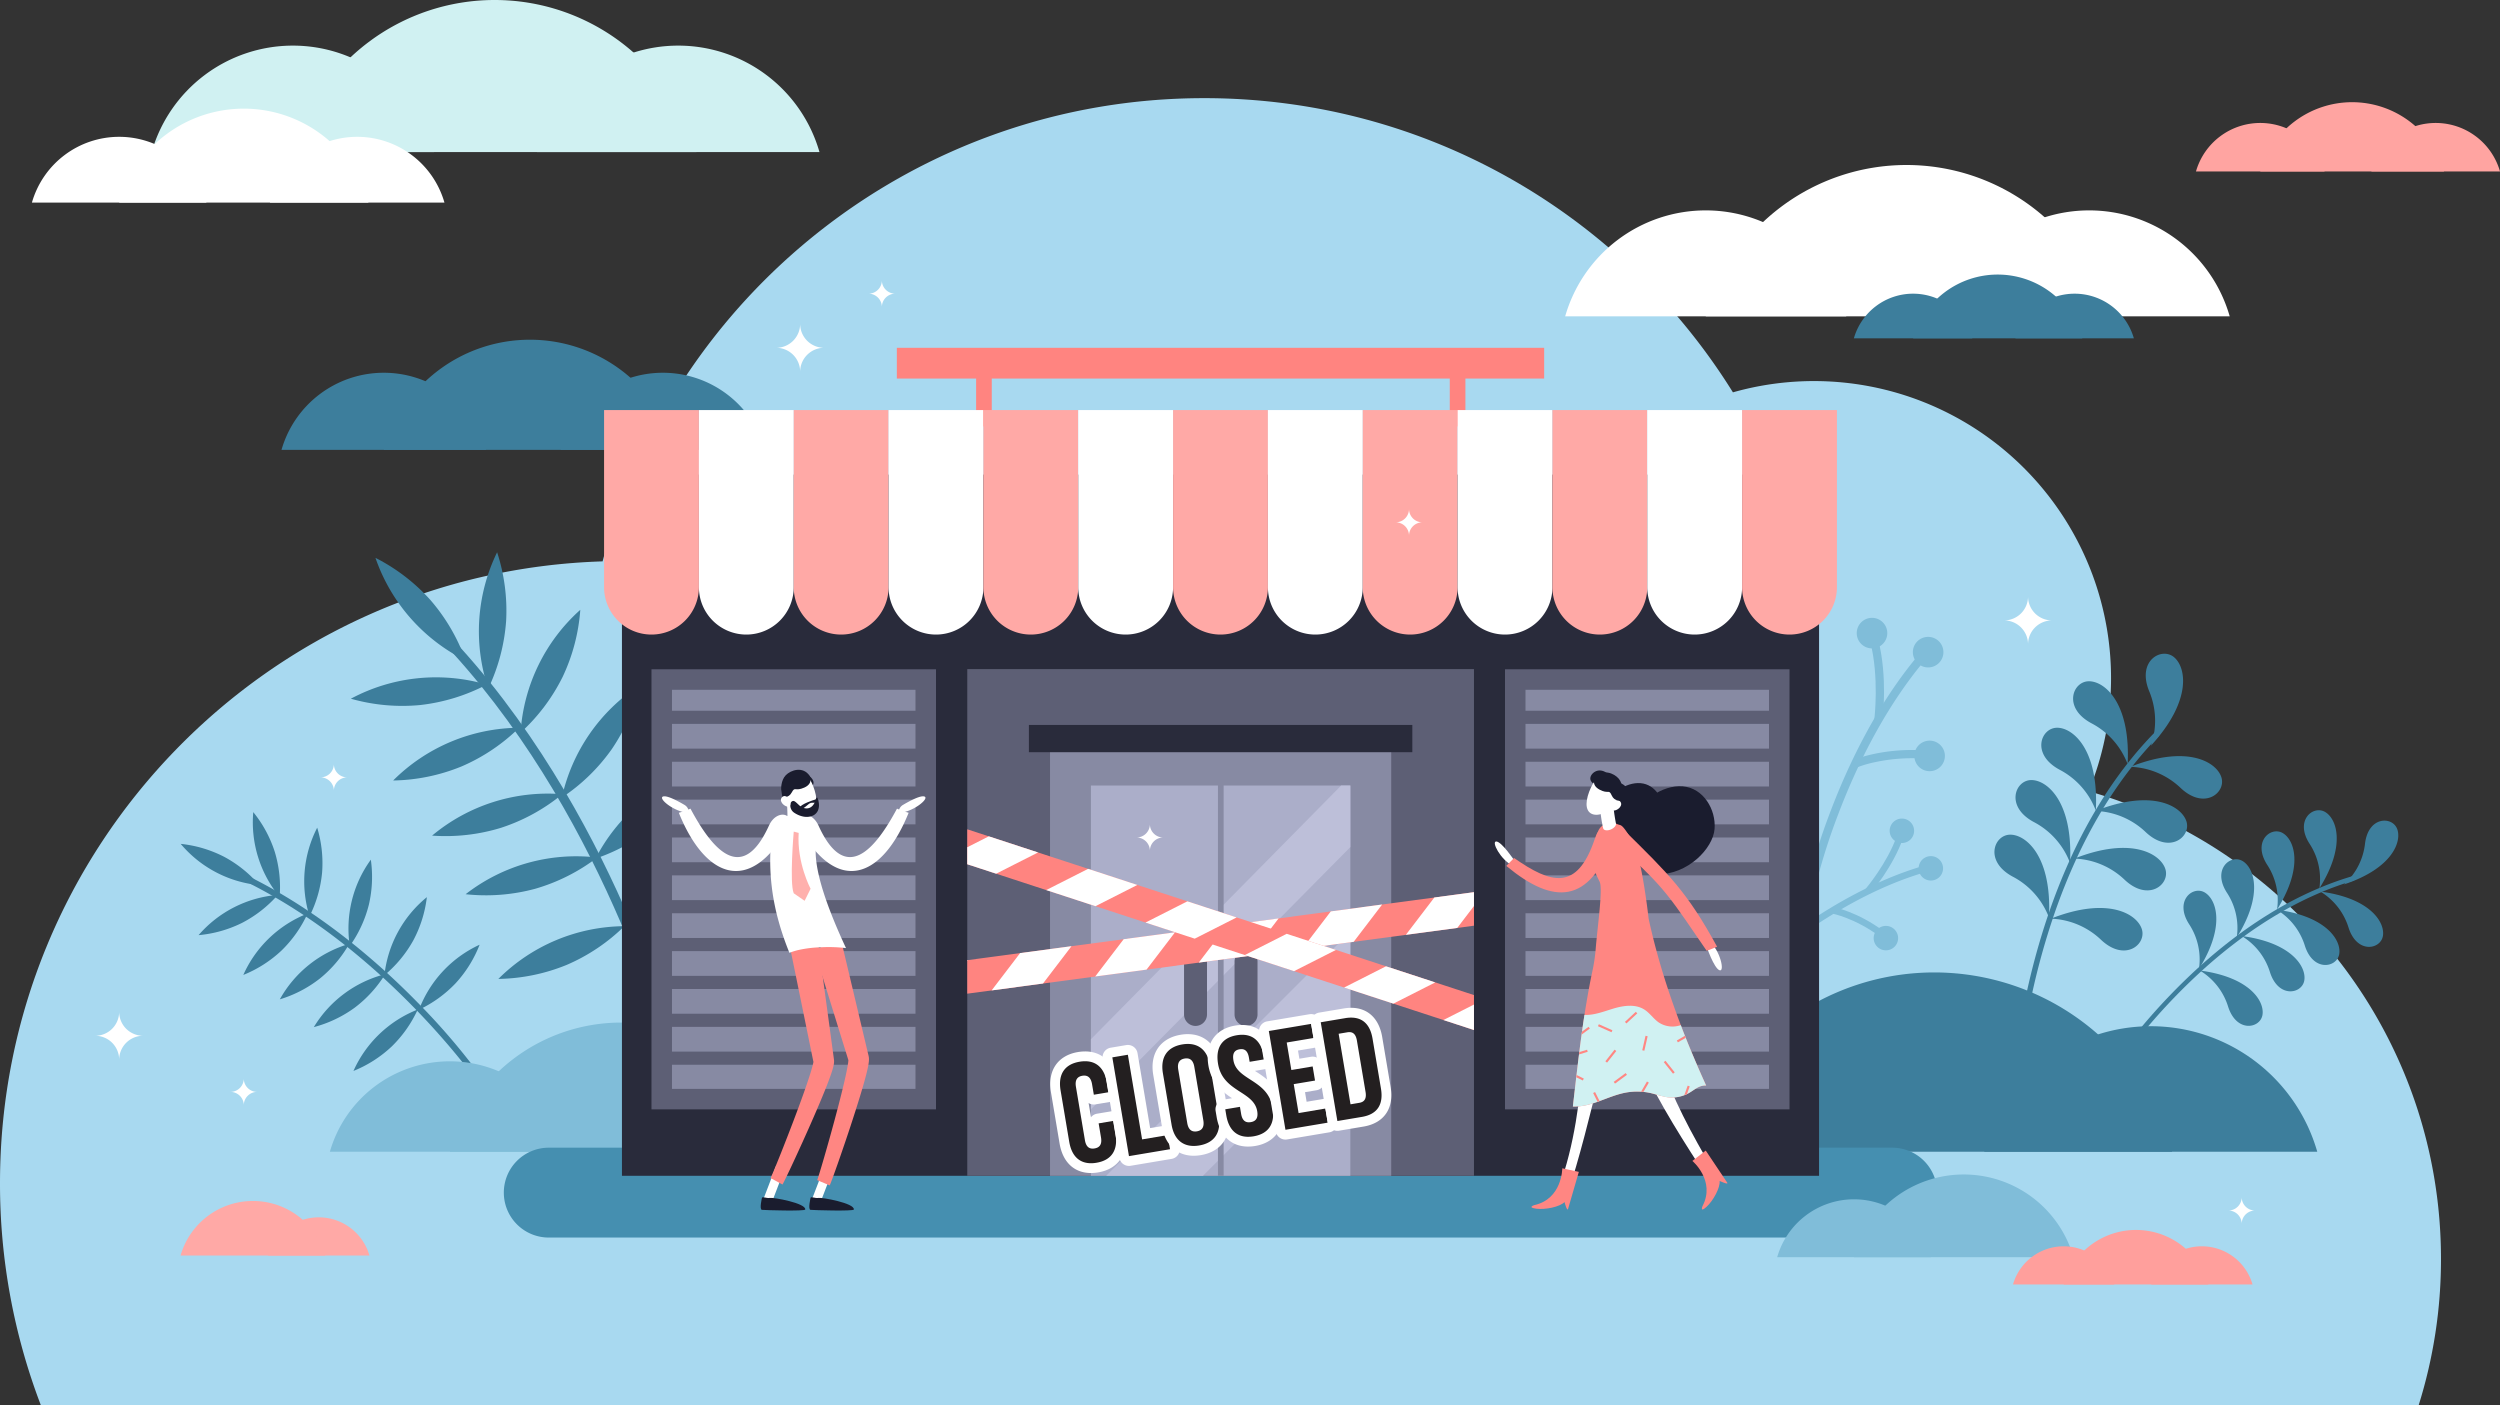 <svg xmlns="http://www.w3.org/2000/svg" xmlns:xlink="http://www.w3.org/1999/xlink" width="1106.019" height="621.677" viewBox="0 0 1106.019 621.677">
  <rect x="0" y="0" width="1106.019" height="621.677" fill="#333333" stroke="none"/>
  <defs>
    <clipPath id="clip-path">
      <rect id="Rectangle_109" data-name="Rectangle 109" width="224.167" height="224.163" fill="none"/>
    </clipPath>
    <clipPath id="clip-path-2">
      <path id="Path_111" data-name="Path 111" d="M340.085,363.859v14.822L564.248,348.6V333.778Z" transform="translate(-340.085 -333.778)" fill="none"/>
    </clipPath>
    <clipPath id="clip-path-4">
      <path id="Path_112" data-name="Path 112" d="M340.085,342.824l224.163,73.341V400.706L340.085,327.361Z" transform="translate(-340.085 -327.361)" fill="none"/>
    </clipPath>
  </defs>
  <g id="Group_161" data-name="Group 161" transform="translate(-1171.369 -1210.922)">
    <path id="Path_11" data-name="Path 11" d="M1311.406,831a215.361,215.361,0,0,0,9.88-64.649c0-98.294-65.863-181.194-155.859-207A131.425,131.425,0,0,0,1008.032,382.9c-48.562-78.131-135.155-130.156-233.908-130.156-127.707,0-235.087,86.988-266.157,204.937-148.009,4.565-266.595,125.965-266.595,275.083A274.493,274.493,0,0,0,259.445,831Z" transform="translate(929.997 1001.6)" fill="#a8d9f0"/>
    <path id="Path_12" data-name="Path 12" d="M429.174,416.226l-3.563-.754a277.772,277.772,0,0,1,11.245-36.48c7.266-19.148,20-46.763,39.389-69.574l2.779,2.358c-19.053,22.417-31.594,49.628-38.76,68.507a273.632,273.632,0,0,0-11.089,35.942" transform="translate(1544.446 1190.606)" fill="#80bdd9"/>
    <path id="Path_13" data-name="Path 13" d="M449.964,315.842a6.758,6.758,0,1,0-7.981,5.259,6.756,6.756,0,0,0,7.981-5.259" transform="translate(1581.048 1184.959)" fill="#80bdd9"/>
    <path id="Path_14" data-name="Path 14" d="M444.236,313.9a6.758,6.758,0,1,0-7.981,5.259,6.756,6.756,0,0,0,7.981-5.259" transform="translate(1561.945 1178.479)" fill="#80bdd9"/>
    <path id="Path_15" data-name="Path 15" d="M450.115,326.431a6.758,6.758,0,1,0-7.977,5.258,6.753,6.753,0,0,0,7.977-5.258" transform="translate(1581.552 1220.274)" fill="#80bdd9"/>
    <path id="Path_16" data-name="Path 16" d="M437.66,343.373l-3.62-.442c.022-.182,2.176-18.472-1.795-33.978l3.525-.9c4.149,16.178,1.981,34.551,1.89,35.322" transform="translate(1566.574 1186.047)" fill="#80bdd9"/>
    <path id="Path_17" data-name="Path 17" d="M431.959,327.017l-1.426-3.351c.5-.217,12.537-5.228,30.428-4.279l-.191,3.641a78.515,78.515,0,0,0-20.843,1.647,50.872,50.872,0,0,0-7.968,2.341" transform="translate(1560.865 1223.455)" fill="#80bdd9"/>
    <path id="Path_18" data-name="Path 18" d="M421.219,381.373l-2.042-2.081a222.63,222.63,0,0,1,23.648-19.326c13.322-9.542,34.031-22.3,57.05-28.911l.8,2.8c-43.316,12.446-79.1,47.166-79.458,47.517" transform="translate(1522.991 1262.771)" fill="#80bdd9"/>
    <path id="Path_19" data-name="Path 19" d="M446.385,339.339a5.4,5.4,0,1,0-7.643-.03,5.4,5.4,0,0,0,7.643.03" transform="translate(1583.014 1259.573)" fill="#80bdd9"/>
    <path id="Path_20" data-name="Path 20" d="M443.434,335.509a5.406,5.406,0,1,0-7.647-.026,5.407,5.407,0,0,0,7.647.026" transform="translate(1573.155 1246.8)" fill="#80bdd9"/>
    <path id="Path_21" data-name="Path 21" d="M441.8,346.461a5.406,5.406,0,1,0-7.647-.026,5.411,5.411,0,0,0,7.647.026" transform="translate(1567.713 1283.326)" fill="#80bdd9"/>
    <path id="Path_22" data-name="Path 22" d="M433.965,353.38l-2.215-1.895c.1-.113,9.628-11.345,13.851-23.436l2.748.958c-4.4,12.62-13.981,23.9-14.384,24.372" transform="translate(1564.924 1252.746)" fill="#80bdd9"/>
    <path id="Path_23" data-name="Path 23" d="M449.321,348.264c-10.929-8.133-20.86-10.079-20.964-10.1l.538-2.861c.433.078,10.669,2.059,22.165,10.621Z" transform="translate(1553.604 1276.932)" fill="#80bdd9"/>
    <path id="Path_24" data-name="Path 24" d="M369.65,420.766l-2.185,1.517c-.395-.568-40.182-57.076-100.613-87.564l1.2-2.371c31.911,16.1,57.826,39.276,73.952,55.884a292.866,292.866,0,0,1,27.649,32.535" transform="translate(1014.974 1267.08)" fill="#3d7e9c"/>
    <path id="Path_25" data-name="Path 25" d="M279.017,334.557a54.18,54.18,0,0,1,15.606,12.559,51.9,51.9,0,0,1-34.811-18.268,54.18,54.18,0,0,1,19.2,5.709" transform="translate(991.495 1255.407)" fill="#3d7e9c"/>
    <path id="Path_26" data-name="Path 26" d="M276.881,343.23a54.261,54.261,0,0,1,2.142,19.92,51.883,51.883,0,0,1-11.67-37.542,54.139,54.139,0,0,1,9.529,17.622" transform="translate(1016.065 1244.601)" fill="#3d7e9c"/>
    <path id="Path_27" data-name="Path 27" d="M280.915,346.409a54.179,54.179,0,0,1-19.278,5.449,51.835,51.835,0,0,1,35.053-17.8,54.283,54.283,0,0,1-15.775,12.351" transform="translate(997.582 1272.783)" fill="#3d7e9c"/>
    <path id="Path_28" data-name="Path 28" d="M283.089,352.337A54.276,54.276,0,0,1,266.2,363.123a51.863,51.863,0,0,1,28.421-27.164,54.115,54.115,0,0,1-11.536,16.378" transform="translate(1012.813 1279.123)" fill="#3d7e9c"/>
    <path id="Path_29" data-name="Path 29" d="M287.7,354.347a54.16,54.16,0,0,1-17.77,9.251,51.891,51.891,0,0,1,30.705-24.545A54.143,54.143,0,0,1,287.7,354.347" transform="translate(1025.236 1289.442)" fill="#3d7e9c"/>
    <path id="Path_30" data-name="Path 30" d="M291.494,356.963a54.252,54.252,0,0,1-18.095,8.605,51.843,51.843,0,0,1,31.573-23.423,54.174,54.174,0,0,1-13.478,14.817" transform="translate(1036.809 1299.757)" fill="#3d7e9c"/>
    <path id="Path_31" data-name="Path 31" d="M294.329,362.134a54.275,54.275,0,0,1-16.885,10.786,51.863,51.863,0,0,1,28.421-27.164,54.208,54.208,0,0,1-11.536,16.378" transform="translate(1050.3 1311.797)" fill="#3d7e9c"/>
    <path id="Path_32" data-name="Path 32" d="M280.308,347.112a54.236,54.236,0,0,1-5.549,19.252,51.9,51.9,0,0,1,3.386-39.167,54.138,54.138,0,0,1,2.163,19.915" transform="translate(1033.555 1249.901)" fill="#3d7e9c"/>
    <path id="Path_33" data-name="Path 33" d="M293.388,353.4A54.265,54.265,0,0,1,280.6,368.828a51.834,51.834,0,0,1,18.775-34.542,54.237,54.237,0,0,1-5.991,19.118" transform="translate(1060.839 1273.543)" fill="#3d7e9c"/>
    <path id="Path_34" data-name="Path 34" d="M300.368,356.151a54.222,54.222,0,0,1-16.235,11.735,51.837,51.837,0,0,1,26.813-28.746,54.1,54.1,0,0,1-10.578,17.011" transform="translate(1072.608 1289.732)" fill="#3d7e9c"/>
    <path id="Path_35" data-name="Path 35" d="M285.9,350.478a54.2,54.2,0,0,1-8.419,18.177,51.877,51.877,0,0,1,9.32-38.192,54.183,54.183,0,0,1-.9,20.015" transform="translate(1048.631 1260.793)" fill="#3d7e9c"/>
    <path id="Path_36" data-name="Path 36" d="M462.649,350.109a33.9,33.9,0,0,0-.815-24.194c-5.4-13.317,5.284-19.408,10.838-15.1s8.432,19.187-10.023,39.3" transform="translate(1660.311 1190.696)" fill="#3d7e9c"/>
    <path id="Path_37" data-name="Path 37" d="M477.06,348.92A33.9,33.9,0,0,0,461,330.808c-12.65-6.815-8.3-18.32-1.283-18.55s18.732,9.4,17.345,36.662" transform="translate(1635.586 1200.065)" fill="#3d7e9c"/>
    <path id="Path_38" data-name="Path 38" d="M458.785,324.622a33.914,33.914,0,0,1,22.3,9.429c10.5,9.81,20.011,2.016,17.982-4.708s-14.9-14.748-40.282-4.721" transform="translate(1655.088 1225.546)" fill="#3d7e9c"/>
    <path id="Path_39" data-name="Path 39" d="M455.219,329.126a33.927,33.927,0,0,1,22.3,9.429c10.5,9.81,20.011,2.016,17.982-4.708s-14.9-14.748-40.277-4.721" transform="translate(1643.195 1240.567)" fill="#3d7e9c"/>
    <path id="Path_40" data-name="Path 40" d="M453.067,333.988a33.9,33.9,0,0,1,22.3,9.429c10.5,9.81,20.015,2.016,17.986-4.708s-14.9-14.748-40.282-4.721" transform="translate(1636.018 1256.782)" fill="#3d7e9c"/>
    <path id="Path_41" data-name="Path 41" d="M450.665,340.12a33.9,33.9,0,0,1,22.3,9.429c10.5,9.81,20.011,2.016,17.986-4.708s-14.9-14.748-40.281-4.721" transform="translate(1628.007 1277.233)" fill="#3d7e9c"/>
    <path id="Path_42" data-name="Path 42" d="M473.815,353.663a33.9,33.9,0,0,0-16.057-18.112c-12.654-6.819-8.306-18.32-1.287-18.55s18.732,9.4,17.345,36.662" transform="translate(1624.764 1215.883)" fill="#3d7e9c"/>
    <path id="Path_43" data-name="Path 43" d="M471.184,359a33.917,33.917,0,0,0-16.057-18.116c-12.654-6.815-8.306-18.316-1.287-18.545s18.732,9.4,17.345,36.662" transform="translate(1615.989 1233.693)" fill="#3d7e9c"/>
    <path id="Path_44" data-name="Path 44" d="M469.033,364.576a33.9,33.9,0,0,0-16.057-18.112c-12.654-6.819-8.306-18.32-1.287-18.55s18.732,9.4,17.345,36.662" transform="translate(1608.815 1252.279)" fill="#3d7e9c"/>
    <path id="Path_45" data-name="Path 45" d="M446.837,468.441l2.462-.052c1.032-8.753,2.484-18.533,4.543-28.9a320.3,320.3,0,0,1,10.413-39.345c.039-.13.082-.256.13-.386a264,264,0,0,1,10.391-26.193c.069-.152.147-.312.212-.464A223.4,223.4,0,0,1,485.8,352.625c.295-.49.585-.975.884-1.461a186.683,186.683,0,0,1,12.6-18.216c.1-.126.2-.247.295-.373,2.679-3.394,5.506-6.711,8.471-9.919,1-1.071,2-2.137,3.026-3.182a1.219,1.219,0,1,0-1.743-1.7c-.065.065-.13.13-.2.2a167.9,167.9,0,0,0-11.713,13.4l-.1.13a191.437,191.437,0,0,0-13.963,20.461l-.087.147a225.217,225.217,0,0,0-11.263,21.654c-.13.282-.26.564-.381.841-3.4,7.547-6.359,15.116-8.926,22.551-.165.468-.325.936-.486,1.4a321.841,321.841,0,0,0-10.773,40.511c-2.094,10.547-3.568,20.488-4.6,29.375" transform="translate(1615.24 1217.229)" fill="#3d7e9c"/>
    <path id="Path_46" data-name="Path 46" d="M480.588,354.683a28.5,28.5,0,0,0,9.286-18.095c1.474-11.982,11.8-12.086,14.124-6.659s-1.647,17.531-23.409,24.754" transform="translate(1727.802 1247.502)" fill="#3d7e9c"/>
    <path id="Path_47" data-name="Path 47" d="M483.337,360.016a28.5,28.5,0,0,0-4.392-19.859c-6.5-10.17,1.387-16.837,6.637-14.137s9.91,14.553-2.246,34" transform="translate(1714.138 1243.964)" fill="#3d7e9c"/>
    <path id="Path_48" data-name="Path 48" d="M478.167,333.714a28.489,28.489,0,0,1,12.515,16.031c3.7,11.492,13.868,9.654,15.125,3.889s-4.912-16.911-27.64-19.92" transform="translate(1719.728 1271.636)" fill="#3d7e9c"/>
    <path id="Path_49" data-name="Path 49" d="M473.709,335.563a28.489,28.489,0,0,1,12.515,16.031c3.7,11.492,13.868,9.654,15.125,3.889s-4.912-16.911-27.64-19.92" transform="translate(1704.86 1277.802)" fill="#3d7e9c"/>
    <path id="Path_50" data-name="Path 50" d="M470.144,338.253a28.488,28.488,0,0,1,12.515,16.031c3.7,11.492,13.868,9.654,15.125,3.893s-4.912-16.916-27.641-19.924" transform="translate(1692.971 1286.774)" fill="#3d7e9c"/>
    <path id="Path_51" data-name="Path 51" d="M465.875,341.774a28.49,28.49,0,0,1,12.515,16.031c3.7,11.492,13.868,9.654,15.125,3.889s-4.912-16.911-27.641-19.92" transform="translate(1678.734 1298.516)" fill="#3d7e9c"/>
    <path id="Path_52" data-name="Path 52" d="M479.017,362.174a28.5,28.5,0,0,0-4.391-19.859c-6.5-10.17,1.391-16.838,6.637-14.141s9.91,14.557-2.246,34" transform="translate(1699.734 1251.153)" fill="#3d7e9c"/>
    <path id="Path_53" data-name="Path 53" d="M474.908,365.017a28.5,28.5,0,0,0-4.391-19.859c-6.507-10.17,1.387-16.838,6.633-14.137s9.914,14.553-2.241,34" transform="translate(1686.018 1260.643)" fill="#3d7e9c"/>
    <path id="Path_54" data-name="Path 54" d="M471.048,368.232a28.5,28.5,0,0,0-4.391-19.859c-6.5-10.17,1.392-16.838,6.637-14.141s9.91,14.557-2.245,34" transform="translate(1673.157 1271.357)" fill="#3d7e9c"/>
    <path id="Path_55" data-name="Path 55" d="M456.628,417.265l1.825.971c4.331-6.009,9.4-12.594,15.147-19.361a268.359,268.359,0,0,1,23.713-24.636l.251-.225A221.821,221.821,0,0,1,515.9,359.028l.343-.251a186.25,186.25,0,0,1,16.3-10.617c.412-.238.823-.477,1.244-.711a156.445,156.445,0,0,1,16.69-8.224l.368-.156q5.033-2.094,10.274-3.819,1.749-.572,3.52-1.1a1.025,1.025,0,0,0-.585-1.964c-.069.022-.147.043-.221.069a139.737,139.737,0,0,0-14.076,5.05c-.043.017-.087.035-.13.056a161.006,161.006,0,0,0-18.611,9.316c-.039.022-.078.048-.121.069a190.864,190.864,0,0,0-17.115,11.3c-.208.156-.416.308-.624.459-5.579,4.153-10.842,8.5-15.762,12.91-.312.278-.62.555-.932.832A270.028,270.028,0,0,0,472,397.584c-5.844,6.888-10.985,13.582-15.377,19.681" transform="translate(1647.894 1266.394)" fill="#3d7e9c"/>
    <path id="Path_56" data-name="Path 56" d="M387.722,491.579l-3.971.98C383.5,491.527,357.5,388.5,287.564,311.465l3.026-2.753c36.931,40.685,61.372,88.223,75.366,120.94,15.168,35.448,21.7,61.667,21.766,61.927" transform="translate(1084.051 1188.252)" fill="#3d7e9c"/>
    <path id="Path_57" data-name="Path 57" d="M304.108,318.431a83.381,83.381,0,0,1,15.481,26.626,79.718,79.718,0,0,1-39.9-45.4,83.317,83.317,0,0,1,24.42,18.771" transform="translate(1057.784 1158.063)" fill="#3d7e9c"/>
    <path id="Path_58" data-name="Path 58" d="M302.27,329.629a83.265,83.265,0,0,1-7.9,29.769,79.825,79.825,0,0,1,3.923-60.31,83.239,83.239,0,0,1,3.98,30.541" transform="translate(1093.002 1156.155)" fill="#3d7e9c"/>
    <path id="Path_59" data-name="Path 59" d="M307.844,324.084a83.351,83.351,0,0,1-30.666-2.8,79.736,79.736,0,0,1,60.11-6.238,83.279,83.279,0,0,1-29.444,9.034" transform="translate(1049.409 1198.756)" fill="#3d7e9c"/>
    <path id="Path_60" data-name="Path 60" d="M311.667,334.152a83.278,83.278,0,0,1-30.172,6.182A79.736,79.736,0,0,1,337.244,317a83.228,83.228,0,0,1-25.577,17.154" transform="translate(1063.81 1215.882)" fill="#3d7e9c"/>
    <path id="Path_61" data-name="Path 61" d="M316.071,338.785a83.366,83.366,0,0,1-30.6,3.494,79.744,79.744,0,0,1,57.6-18.325,83.3,83.3,0,0,1-26.995,14.83" transform="translate(1077.067 1238.326)" fill="#3d7e9c"/>
    <path id="Path_62" data-name="Path 62" d="M319.6,344.464a83.352,83.352,0,0,1-30.705,2.389,79.692,79.692,0,0,1,58.216-16.235,83.342,83.342,0,0,1-27.51,13.846" transform="translate(1088.476 1259.677)" fill="#3d7e9c"/>
    <path id="Path_63" data-name="Path 63" d="M322.4,354.4a83.4,83.4,0,0,1-30.172,6.182,79.736,79.736,0,0,1,55.749-23.336A83.29,83.29,0,0,1,322.4,354.4" transform="translate(1099.619 1283.424)" fill="#3d7e9c"/>
    <path id="Path_64" data-name="Path 64" d="M313.059,334.741A83.341,83.341,0,0,1,294.5,359.312a79.733,79.733,0,0,1,26.427-54.349,83.251,83.251,0,0,1-7.864,29.778" transform="translate(1107.17 1175.749)" fill="#3d7e9c"/>
    <path id="Path_65" data-name="Path 65" d="M328.99,345.443a83.3,83.3,0,0,1-26.843,15.091A79.745,79.745,0,0,1,348.116,321.3a83.346,83.346,0,0,1-19.126,24.142" transform="translate(1132.686 1230.237)" fill="#3d7e9c"/>
    <path id="Path_66" data-name="Path 66" d="M335.041,349.825a83.35,83.35,0,0,1-29.765,7.9,79.726,79.726,0,0,1,54.319-26.492,83.228,83.228,0,0,1-24.554,18.593" transform="translate(1143.122 1263.358)" fill="#3d7e9c"/>
    <path id="Path_67" data-name="Path 67" d="M320.812,340.894a83.278,83.278,0,0,1-22.1,21.454,79.784,79.784,0,0,1,34.416-49.684,83.439,83.439,0,0,1-12.316,28.23" transform="translate(1121.23 1201.432)" fill="#3d7e9c"/>
    <path id="Path_68" data-name="Path 68" d="M471.174,347.457A76.645,76.645,0,0,0,397.5,403h147.35a76.638,76.638,0,0,0-73.675-55.545" transform="translate(1450.694 1317.47)" fill="#3d7e9c"/>
    <path id="Path_69" data-name="Path 69" d="M517.543,347.457A76.646,76.646,0,0,0,443.864,403H591.218a76.645,76.645,0,0,0-73.675-55.545" transform="translate(1605.325 1317.47)" fill="#3d7e9c"/>
    <path id="Path_70" data-name="Path 70" d="M519.734,341.969A109.464,109.464,0,0,0,414.5,421.305H624.968a109.474,109.474,0,0,0-105.234-79.336" transform="translate(1507.377 1299.167)" fill="#3d7e9c"/>
    <path id="Path_71" data-name="Path 71" d="M328.116,351.039a55.22,55.22,0,0,0-53.079,40.017H381.195a55.215,55.215,0,0,0-53.079-40.017" transform="translate(1042.272 1329.416)" fill="#80bdd9"/>
    <path id="Path_72" data-name="Path 72" d="M361.52,351.039a55.22,55.22,0,0,0-53.079,40.017H414.6a55.215,55.215,0,0,0-53.079-40.017" transform="translate(1153.677 1329.416)" fill="#80bdd9"/>
    <path id="Path_73" data-name="Path 73" d="M363.106,347.085a78.876,78.876,0,0,0-75.825,57.158H438.918a78.864,78.864,0,0,0-75.812-57.158" transform="translate(1083.107 1316.229)" fill="#80bdd9"/>
    <path id="Path_74" data-name="Path 74" d="M315.354,280.769A47.074,47.074,0,0,0,270.1,314.891h90.508a47.07,47.07,0,0,0-45.254-34.121" transform="translate(1025.807 1095.06)" fill="#3d7e9c"/>
    <path id="Path_75" data-name="Path 75" d="M343.839,280.769a47.071,47.071,0,0,0-45.258,34.121h90.512a47.082,47.082,0,0,0-45.254-34.121" transform="translate(1120.793 1095.06)" fill="#3d7e9c"/>
    <path id="Path_76" data-name="Path 76" d="M345.184,277.4a67.248,67.248,0,0,0-64.645,48.735h129.29A67.248,67.248,0,0,0,345.184,277.4" transform="translate(1060.622 1083.814)" fill="#3d7e9c"/>
    <path id="Path_77" data-name="Path 77" d="M906.782,399.611H312.7a19.879,19.879,0,1,1,0-39.757h594.08a19.879,19.879,0,1,1,0,39.757" transform="translate(1101.583 1358.815)" fill="#458fb0"/>
    <path id="Path_78" data-name="Path 78" d="M319.336,247.384a65,65,0,0,0-62.486,47.109H381.822a65,65,0,0,0-62.486-47.109" transform="translate(981.617 983.718)" fill="#d0f1f2"/>
    <path id="Path_79" data-name="Path 79" d="M358.66,247.384a65,65,0,0,0-62.486,47.109H421.15a65.006,65.006,0,0,0-62.49-47.109" transform="translate(1112.766 983.718)" fill="#d0f1f2"/>
    <path id="Path_80" data-name="Path 80" d="M360.523,242.729a92.858,92.858,0,0,0-89.26,67.289H449.778a92.853,92.853,0,0,0-89.255-67.289" transform="translate(1029.686 968.193)" fill="#d0f1f2"/>
    <path id="Path_81" data-name="Path 81" d="M283.229,256.692a40.155,40.155,0,0,0-38.6,29.1h77.2a40.155,40.155,0,0,0-38.6-29.1" transform="translate(940.859 1014.761)" fill="#fff"/>
    <path id="Path_82" data-name="Path 82" d="M307.521,256.692a40.155,40.155,0,0,0-38.6,29.1h77.2a40.155,40.155,0,0,0-38.6-29.1" transform="translate(1021.875 1014.761)" fill="#fff"/>
    <path id="Path_83" data-name="Path 83" d="M308.671,253.816a57.36,57.36,0,0,0-55.138,41.565H363.809a57.36,57.36,0,0,0-55.138-41.565" transform="translate(970.554 1005.169)" fill="#fff"/>
    <path id="Path_84" data-name="Path 84" d="M463.286,264.2A64.685,64.685,0,0,0,401.1,311.075H525.464A64.68,64.68,0,0,0,463.286,264.2" transform="translate(1462.713 1039.801)" fill="#fff"/>
    <path id="Path_85" data-name="Path 85" d="M502.412,264.2a64.679,64.679,0,0,0-62.178,46.875H564.59A64.68,64.68,0,0,0,502.412,264.2" transform="translate(1593.218 1039.801)" fill="#fff"/>
    <path id="Path_86" data-name="Path 86" d="M504.261,259.568a92.388,92.388,0,0,0-88.813,66.955H593.074a92.391,92.391,0,0,0-88.813-66.955" transform="translate(1510.555 1024.352)" fill="#fff"/>
    <path id="Path_87" data-name="Path 87" d="M456.763,272.7a27.251,27.251,0,0,0-26.2,19.751H482.96a27.256,27.256,0,0,0-26.2-19.751" transform="translate(1560.975 1068.149)" fill="#3d7e9c"/>
    <path id="Path_88" data-name="Path 88" d="M473.25,272.7a27.255,27.255,0,0,0-26.2,19.751h52.394a27.255,27.255,0,0,0-26.2-19.751" transform="translate(1615.961 1068.149)" fill="#3d7e9c"/>
    <path id="Path_89" data-name="Path 89" d="M474.029,270.749a38.921,38.921,0,0,0-37.42,28.208H511.45a38.925,38.925,0,0,0-37.421-28.208" transform="translate(1581.129 1061.642)" fill="#3d7e9c"/>
    <path id="Path_90" data-name="Path 90" d="M493.924,255.278a29.6,29.6,0,0,0-28.447,21.446h56.894a29.587,29.587,0,0,0-28.447-21.446" transform="translate(1677.406 1010.045)" fill="#ffa4a1"/>
    <path id="Path_91" data-name="Path 91" d="M511.827,255.278a29.594,29.594,0,0,0-28.447,21.446h56.894a29.587,29.587,0,0,0-28.447-21.446" transform="translate(1737.114 1010.045)" fill="#ffa4a1"/>
    <path id="Path_92" data-name="Path 92" d="M512.676,253.158a42.278,42.278,0,0,0-40.637,30.636h81.274a42.274,42.274,0,0,0-40.637-30.636" transform="translate(1699.291 1002.974)" fill="#ffa4a1"/>
    <path id="Path_93" data-name="Path 93" d="M264.887,358.712A5.917,5.917,0,0,0,270.8,352.8a5.919,5.919,0,0,0,5.917,5.917,5.919,5.919,0,0,0-5.917,5.917,5.917,5.917,0,0,0-5.917-5.917" transform="translate(1008.421 1335.273)" fill="#fff"/>
    <rect id="Rectangle_73" data-name="Rectangle 73" width="286.389" height="13.608" transform="translate(1568.133 1364.792)" fill="#ff8480"/>
    <rect id="Rectangle_74" data-name="Rectangle 74" width="6.919" height="27.974" transform="translate(1603.213 1371.593)" fill="#ff8480"/>
    <rect id="Rectangle_75" data-name="Rectangle 75" width="6.919" height="27.974" transform="translate(1812.757 1371.593)" fill="#ff8480"/>
    <rect id="Rectangle_76" data-name="Rectangle 76" width="529.613" height="310.214" transform="translate(1446.521 1420.888)" fill="#292b3b"/>
    <rect id="Rectangle_77" data-name="Rectangle 77" width="224.163" height="224.159" transform="translate(1599.298 1506.943)" fill="#5d5f75"/>
    <rect id="Rectangle_78" data-name="Rectangle 78" width="150.948" height="193.432" transform="translate(1635.908 1537.67)" fill="#878aa3"/>
    <rect id="Rectangle_79" data-name="Rectangle 79" width="114.78" height="172.649" transform="translate(1653.99 1558.448)" fill="#abaec9"/>
    <rect id="Rectangle_80" data-name="Rectangle 80" width="169.636" height="12.065" transform="translate(1626.561 1531.64)" fill="#292b3b"/>
    <path id="Path_94" data-name="Path 94" d="M467.481,322.9v27.229L352.7,466.161V435.144L463.41,322.9Z" transform="translate(1301.287 1235.555)" fill="#bdbfd9"/>
    <path id="Path_95" data-name="Path 95" d="M462.281,337.8v42.844l-65.174,65.174H354.26Z" transform="translate(1306.487 1285.275)" fill="#bdbfd9"/>
    <rect id="Rectangle_81" data-name="Rectangle 81" width="2.523" height="176.165" transform="translate(1710.19 1554.933)" fill="#878aa3"/>
    <path id="Path_96" data-name="Path 96" d="M372.443,373.312h0a5.082,5.082,0,0,1-5.081-5.081V344.748a5.081,5.081,0,0,1,10.161,0v23.483a5.082,5.082,0,0,1-5.081,5.081" transform="translate(1350.184 1291.489)" fill="#5d5f75"/>
    <path id="Path_97" data-name="Path 97" d="M367.288,373.312h0a5.081,5.081,0,0,0,5.076-5.081V344.748a5.078,5.078,0,1,0-10.157,0v23.483a5.082,5.082,0,0,0,5.081,5.081" transform="translate(1332.992 1291.489)" fill="#5d5f75"/>
    <path id="Path_98" data-name="Path 98" d="M324,383.892h0a20.98,20.98,0,0,1-20.977-20.978V284.579h41.959v78.335A20.981,20.981,0,0,1,324,383.892" transform="translate(1135.591 1107.766)" fill="#ffa9a6"/>
    <path id="Path_99" data-name="Path 99" d="M333.675,383.892h0A20.978,20.978,0,0,1,312.7,362.914V284.579h41.955v78.335a20.977,20.977,0,0,1-20.977,20.978" transform="translate(1167.872 1107.766)" fill="#fff"/>
    <path id="Path_100" data-name="Path 100" d="M343.353,383.892h0a20.98,20.98,0,0,1-20.978-20.978V284.579h41.959v78.335a20.981,20.981,0,0,1-20.982,20.978" transform="translate(1200.149 1107.766)" fill="#ffa9a6"/>
    <path id="Path_101" data-name="Path 101" d="M353.032,383.892h0a20.977,20.977,0,0,1-20.978-20.978V284.579h41.955v78.335a20.977,20.977,0,0,1-20.977,20.978" transform="translate(1232.429 1107.766)" fill="#fff"/>
    <path id="Path_102" data-name="Path 102" d="M362.709,383.892h0a20.98,20.98,0,0,1-20.978-20.978V284.579H383.69v78.335a20.981,20.981,0,0,1-20.982,20.978" transform="translate(1264.702 1107.766)" fill="#ffa9a6"/>
    <path id="Path_103" data-name="Path 103" d="M372.388,383.892h0a20.977,20.977,0,0,1-20.978-20.978V284.579h41.955v78.335a20.978,20.978,0,0,1-20.978,20.978" transform="translate(1296.983 1107.766)" fill="#fff"/>
    <path id="Path_104" data-name="Path 104" d="M382.07,383.892h0a20.981,20.981,0,0,1-20.982-20.978V284.579h41.959v78.335a20.98,20.98,0,0,1-20.977,20.978" transform="translate(1329.26 1107.766)" fill="#ffa9a6"/>
    <path id="Path_105" data-name="Path 105" d="M391.744,383.892h0a20.978,20.978,0,0,1-20.978-20.978V284.579h41.955v78.335a20.977,20.977,0,0,1-20.978,20.978" transform="translate(1361.537 1107.766)" fill="#fff"/>
    <path id="Path_106" data-name="Path 106" d="M401.426,383.892h0a20.981,20.981,0,0,1-20.982-20.978V284.579H422.4v78.335a20.98,20.98,0,0,1-20.977,20.978" transform="translate(1393.814 1107.766)" fill="#ffa9a6"/>
    <path id="Path_107" data-name="Path 107" d="M411.1,383.892h0a20.978,20.978,0,0,1-20.978-20.978V284.579h41.955v78.335A20.977,20.977,0,0,1,411.1,383.892" transform="translate(1426.094 1107.766)" fill="#fff"/>
    <path id="Path_108" data-name="Path 108" d="M420.783,383.892h0A20.981,20.981,0,0,1,399.8,362.914V284.579H441.76v78.335a20.98,20.98,0,0,1-20.978,20.978" transform="translate(1458.371 1107.766)" fill="#ffa9a6"/>
    <path id="Path_109" data-name="Path 109" d="M430.457,383.892h0a20.977,20.977,0,0,1-20.977-20.978V284.579h41.955v78.335a20.978,20.978,0,0,1-20.978,20.978" transform="translate(1490.648 1107.766)" fill="#fff"/>
    <path id="Path_110" data-name="Path 110" d="M440.139,383.892h0a20.981,20.981,0,0,1-20.982-20.978V284.579h41.959v78.335a20.98,20.98,0,0,1-20.977,20.978" transform="translate(1522.925 1107.766)" fill="#ffa9a6"/>
    <rect id="Rectangle_82" data-name="Rectangle 82" width="107.727" height="176.551" transform="translate(1468.66 1516.095)" fill="#878aa3"/>
    <rect id="Rectangle_83" data-name="Rectangle 83" width="125.869" height="194.693" transform="translate(1459.591 1507.021)" fill="#5d5f75"/>
    <rect id="Rectangle_84" data-name="Rectangle 84" width="107.727" height="176.551" transform="translate(1468.66 1516.095)" fill="#878aa3"/>
    <rect id="Rectangle_85" data-name="Rectangle 85" width="125.869" height="194.693" transform="translate(1837.195 1507.021)" fill="#5d5f75"/>
    <rect id="Rectangle_86" data-name="Rectangle 86" width="107.723" height="176.551" transform="translate(1846.263 1516.095)" fill="#878aa3"/>
    <rect id="Rectangle_87" data-name="Rectangle 87" width="112.569" height="5.813" transform="translate(1465.483 1525.359)" fill="#5d5f75"/>
    <rect id="Rectangle_88" data-name="Rectangle 88" width="112.569" height="5.809" transform="translate(1465.483 1542.118)" fill="#5d5f75"/>
    <rect id="Rectangle_89" data-name="Rectangle 89" width="112.569" height="5.813" transform="translate(1465.483 1558.869)" fill="#5d5f75"/>
    <rect id="Rectangle_90" data-name="Rectangle 90" width="112.569" height="5.813" transform="translate(1465.483 1575.624)" fill="#5d5f75"/>
    <rect id="Rectangle_91" data-name="Rectangle 91" width="112.569" height="5.809" transform="translate(1465.483 1592.384)" fill="#5d5f75"/>
    <rect id="Rectangle_92" data-name="Rectangle 92" width="112.569" height="5.813" transform="translate(1465.483 1609.134)" fill="#5d5f75"/>
    <rect id="Rectangle_93" data-name="Rectangle 93" width="112.569" height="5.813" transform="translate(1465.483 1625.89)" fill="#5d5f75"/>
    <rect id="Rectangle_94" data-name="Rectangle 94" width="112.569" height="5.809" transform="translate(1465.483 1642.649)" fill="#5d5f75"/>
    <rect id="Rectangle_95" data-name="Rectangle 95" width="112.569" height="5.813" transform="translate(1465.483 1659.4)" fill="#5d5f75"/>
    <rect id="Rectangle_96" data-name="Rectangle 96" width="112.569" height="5.813" transform="translate(1465.483 1676.159)" fill="#5d5f75"/>
    <rect id="Rectangle_97" data-name="Rectangle 97" width="112.573" height="5.813" transform="translate(1843.84 1525.359)" fill="#5d5f75"/>
    <rect id="Rectangle_98" data-name="Rectangle 98" width="112.573" height="5.809" transform="translate(1843.84 1542.118)" fill="#5d5f75"/>
    <rect id="Rectangle_99" data-name="Rectangle 99" width="112.573" height="5.813" transform="translate(1843.84 1558.869)" fill="#5d5f75"/>
    <rect id="Rectangle_100" data-name="Rectangle 100" width="112.573" height="5.813" transform="translate(1843.84 1575.624)" fill="#5d5f75"/>
    <rect id="Rectangle_101" data-name="Rectangle 101" width="112.573" height="5.809" transform="translate(1843.84 1592.384)" fill="#5d5f75"/>
    <rect id="Rectangle_102" data-name="Rectangle 102" width="112.573" height="5.813" transform="translate(1843.84 1609.134)" fill="#5d5f75"/>
    <rect id="Rectangle_103" data-name="Rectangle 103" width="112.573" height="5.813" transform="translate(1843.84 1625.89)" fill="#5d5f75"/>
    <rect id="Rectangle_104" data-name="Rectangle 104" width="112.573" height="5.809" transform="translate(1843.84 1642.649)" fill="#5d5f75"/>
    <rect id="Rectangle_105" data-name="Rectangle 105" width="112.573" height="5.813" transform="translate(1843.84 1659.4)" fill="#5d5f75"/>
    <rect id="Rectangle_106" data-name="Rectangle 106" width="112.573" height="5.813" transform="translate(1843.84 1676.159)" fill="#5d5f75"/>
    <g id="Group_114" data-name="Group 114" transform="translate(1599.298 1506.939)" clip-path="url(#clip-path)">
      <rect id="Rectangle_108" data-name="Rectangle 108" width="272.35" height="14.69" transform="translate(-38.781 133.973) rotate(-7.642)" fill="#ff8480"/>
    </g>
    <g id="Group_116" data-name="Group 116" transform="translate(1599.298 1605.627)" clip-path="url(#clip-path-2)">
      <rect id="Rectangle_110" data-name="Rectangle 110" width="78.864" height="16.216" transform="matrix(0.607, -0.795, 0.795, 0.607, -47.753, 66.245)" fill="#fff"/>
      <rect id="Rectangle_111" data-name="Rectangle 111" width="78.863" height="16.211" transform="matrix(0.607, -0.795, 0.795, 0.607, -1.934, 60.101)" fill="#fff"/>
      <rect id="Rectangle_112" data-name="Rectangle 112" width="78.863" height="16.211" transform="translate(43.887 53.958) rotate(-52.649)" fill="#fff"/>
      <rect id="Rectangle_113" data-name="Rectangle 113" width="78.864" height="16.216" transform="matrix(0.607, -0.795, 0.795, 0.607, 89.695, 47.802)" fill="#fff"/>
      <rect id="Rectangle_114" data-name="Rectangle 114" width="78.864" height="16.213" transform="translate(135.517 41.662) rotate(-52.649)" fill="#fff"/>
      <rect id="Rectangle_115" data-name="Rectangle 115" width="78.861" height="16.216" transform="matrix(0.607, -0.795, 0.795, 0.607, 181.327, 35.505)" fill="#fff"/>
    </g>
    <g id="Group_118" data-name="Group 118" transform="translate(1599.298 1506.939)" clip-path="url(#clip-path)">
      <rect id="Rectangle_116" data-name="Rectangle 116" width="14.692" height="272.346" transform="translate(-10.74 82.819) rotate(-71.883)" fill="#ff8480"/>
    </g>
    <g id="Group_120" data-name="Group 120" transform="translate(1599.298 1577.809)" clip-path="url(#clip-path-4)">
      <rect id="Rectangle_118" data-name="Rectangle 118" width="78.865" height="16.212" transform="matrix(0.892, -0.452, 0.452, 0.892, -27.706, 21.977)" fill="#fff"/>
      <rect id="Rectangle_119" data-name="Rectangle 119" width="78.865" height="16.212" transform="matrix(0.892, -0.452, 0.452, 0.892, 16.229, 36.353)" fill="#fff"/>
      <rect id="Rectangle_120" data-name="Rectangle 120" width="78.867" height="16.211" transform="matrix(0.892, -0.452, 0.452, 0.892, 60.16, 50.719)" fill="#fff"/>
      <rect id="Rectangle_121" data-name="Rectangle 121" width="78.867" height="16.211" transform="matrix(0.892, -0.452, 0.452, 0.892, 104.095, 65.094)" fill="#fff"/>
      <rect id="Rectangle_122" data-name="Rectangle 122" width="78.867" height="16.211" transform="matrix(0.892, -0.452, 0.452, 0.892, 148.03, 79.468)" fill="#fff"/>
      <rect id="Rectangle_123" data-name="Rectangle 123" width="78.865" height="16.212" transform="matrix(0.892, -0.452, 0.452, 0.892, 191.965, 93.842)" fill="#fff"/>
    </g>
    <path id="Path_113" data-name="Path 113" d="M400.439,449.409c1.756,1.153,1.621,2.718,3.5,3.65,11.527-33.939,18.593-78.6,31.741-108.841-5.059-1.968-10.135-3.88-15.212-5.8-12.177,35.786-5.493,70.606-20.028,110.987" transform="translate(1460.499 1287.337)" fill="#fff"/>
    <path id="Path_114" data-name="Path 114" d="M449.682,447.41c1.864-.91.707-2.25,2.493-3.3-21.259-36.25-32.643-60.761-30.229-104.172-5.432-.72-10.877-1.339-16.322-1.959.156,41.591,22.217,75.76,44.057,109.435" transform="translate(1477.791 1285.846)" fill="#fff"/>
    <path id="Path_115" data-name="Path 115" d="M402.556,337s-5.458-8.18-7.924-8.393,1.847,8.163,7.218,10.708Z" transform="translate(1438.756 1254.591)" fill="#fff"/>
    <path id="Path_116" data-name="Path 116" d="M398.52,340.092c-1.175,1.192-2.332,2.345-3.425,3.507,21.246,17.653,36.632,16.408,46.9-10.959,1.574-4.188.165-4.361-3.021-4.708-.013-.776,0-.776,0,0-3.186-.347-3.589.316-4.786,3.854-7.838,23.132-19.243,19.768-35.665,8.306" transform="translate(1442.676 1250.41)" fill="#ff8682"/>
    <path id="Path_117" data-name="Path 117" d="M407.473,321.37a4.973,4.973,0,0,1,4.808,2.922c.672,1.843-.72,3.78-2.467,4.413s-5.341-1.179-6.013-3.021,1.313-4.118,3.672-4.314" transform="translate(1471.273 1230.424)" fill="#1a1c2e"/>
    <path id="Path_118" data-name="Path 118" d="M405.837,333.562c2.163-6.043,9.251-11.414,15.945-10.881s10.747,7.63,10.239,14.007-8.614,15.038-18.671,14.969c-6.711-.043-10.257-10.448-7.513-18.095" transform="translate(1475.389 1234.718)" fill="#1a1c2e"/>
    <path id="Path_119" data-name="Path 119" d="M409.038,337.623c2.956-8.124,12.663-15.337,21.836-14.6s14.757,10.283,14.072,18.858-11.778,20.219-25.564,20.106c-9.2-.078-14.08-14.076-10.344-24.359" transform="translate(1484.964 1235.794)" fill="#1a1c2e"/>
    <path id="Path_120" data-name="Path 120" d="M405.1,328.16c1.049-3.047,4.465-5.77,7.682-5.514s5.155,3.824,4.9,7.04-5.445,7.6-8.661,7.344-5.254-5.007-3.919-8.87" transform="translate(1474.651 1234.667)" fill="#1a1c2e"/>
    <path id="Path_121" data-name="Path 121" d="M416.81,332.912c-2.441,5.228-8.063,7.76-11.258,6.264s-2.749-6.446-.308-11.674,6.277-6.672,9.472-5.18,4.535,5.362,2.094,10.591" transform="translate(1469.987 1231.792)" fill="#fff"/>
    <path id="Path_122" data-name="Path 122" d="M409.8,327.036c-.568,1.218-2.5,2.207-3.381,1.8s-.642-1.5-.074-2.718,1.816-2.024,2.7-1.608a1.726,1.726,0,0,1,.759,2.527" transform="translate(1478.508 1240.568)" fill="#fff"/>
    <path id="Path_123" data-name="Path 123" d="M416.612,330.639s.455-3.863-1.591-6.3-7.2-4.587-10.461-.464c0,0-2.042,3.143,1.951,5.289s4.1-.356,5.358,2.506,3.7,2.024,3.9,2.649Z" transform="translate(1472.504 1231.091)" fill="#1a1c2e"/>
    <path id="Path_124" data-name="Path 124" d="M459.313,442.993c-2.2.395-3.962,1.981-5.891,3.108a15.46,15.46,0,0,1-9.823,1.959,69.469,69.469,0,0,1-6.836-1.725,27.476,27.476,0,0,0-11.371-.329c-5.627,1.023-10.786,3.767-16.308,5.267a25.261,25.261,0,0,1-7.192.923c2.389-20.9,4.539-40.611,8.674-60.141a74.667,74.667,0,0,0,1.409-9.554c.785-9.91,3.273-26.773,1.738-29.786-4.3-8.484-2.441-7.6-2.089-12.472s.42-9.559,2.662-11.722l.113-.109a6.681,6.681,0,0,1,7.218-1.127c1.756.737,1.764-.577,6.62,7.383,4.153,6.815,7.153,34.39,7.153,34.39,5.956,27.393,15.81,52.663,25.469,73.839a7.092,7.092,0,0,0-1.543.1" transform="translate(1465.338 1248.274)" fill="#ff8682"/>
    <path id="Path_125" data-name="Path 125" d="M460.859,380.668a7.37,7.37,0,0,0-1.543.1c-2.2.395-3.966,1.981-5.9,3.113-.343.2-.689.386-1.04.555-.395.191-.793.364-1.2.516a15.473,15.473,0,0,1-7.578.884c-2.337-.321-4.556-1.17-6.845-1.721a27.936,27.936,0,0,0-3.641-.629c-.351-.035-.7-.065-1.062-.087a27.465,27.465,0,0,0-6.663.381c-4.027.733-7.825,2.354-11.687,3.763-.3.113-.607.221-.906.329-1.227.434-2.458.837-3.711,1.179a25.465,25.465,0,0,1-7.2.919c.5-4.37.988-8.687,1.487-12.962v0c.043-.334.083-.672.126-1.01q.533-4.558,1.093-9.06v0l.13-1.045q.488-3.888,1.019-7.747c.065-.442.121-.88.182-1.322v0q.52-3.713,1.092-7.4c4.3.182,8.518-1.509,12.684-2.766,4.535-1.37,9.754-2.15,13.764.368,2.406,1.517,4.027,4.027,6.338,5.679a11.067,11.067,0,0,0,9.828,1.235c.611,1.591,1.218,3.165,1.838,4.725.117.3.239.607.36.906,2.944,7.4,6,14.458,9.03,21.108" transform="translate(1465.335 1310.504)" fill="#d0f1f2"/>
    <path id="Path_126" data-name="Path 126" d="M410.629,324.515l-6.039.533c.074.824.9,8.67,1.747,11.523.386.858,1.938.993,3.472.3,1.374-.62,2.259-1.695,2.146-2.527h0a80.155,80.155,0,0,1-1.331-9.832" transform="translate(1474.343 1240.956)" fill="#fff"/>
    <path id="Path_127" data-name="Path 127" d="M415.514,340.956s3.355,9.763,5.809,10.638.3-8.778-4.469-12.8Z" transform="translate(1510.775 1288.575)" fill="#fff"/>
    <path id="Path_128" data-name="Path 128" d="M447.293,381.353c1.582-.511,2.965-1.166,4.608-1.795-13.4-24.575-21.593-32.27-41.032-51.488-2.974-2.939-7.916,3.03-2.246,7.747,19.9,16.56,23.609,23.739,38.669,45.536" transform="translate(1479.13 1250.211)" fill="#ff8682"/>
    <path id="Path_129" data-name="Path 129" d="M411.294,361.957s0,13.564-12.42,16.3c0,0-3.23,1.019.867,1.565s10.53-.819,12.528-2.931c0,0,1.166,4.361,1.582,3.048s4.764-16.4,4.764-16.4Z" transform="translate(1451.244 1365.829)" fill="#ff8682"/>
    <path id="Path_130" data-name="Path 130" d="M414.083,364.737s10.387,8.727,4.482,19.993c0,0-1.3,3.126,1.756.338s6.147-8.588,5.818-11.475c0,0,4.092,1.912,3.355.75s-9.5-14.2-9.5-14.2Z" transform="translate(1506.003 1359.789)" fill="#ff8682"/>
    <path id="Path_131" data-name="Path 131" d="M406.812,358.171c-.3.113-.607.221-.906.329l-1.951-3.9.854-.429Z" transform="translate(1472.225 1339.872)" fill="#ff8682"/>
    <rect id="Rectangle_124" data-name="Rectangle 124" width="6.565" height="0.961" transform="translate(1881.594 1680.448) rotate(-51.59)" fill="#ff8682"/>
    <rect id="Rectangle_125" data-name="Rectangle 125" width="6.567" height="0.96" transform="matrix(0.221, -0.975, 0.975, 0.221, 1897.912, 1675.561)" fill="#ff8682"/>
    <rect id="Rectangle_126" data-name="Rectangle 126" width="0.961" height="6.563" transform="matrix(0.782, -0.624, 0.624, 0.782, 1907.432, 1680.813)" fill="#ff8682"/>
    <path id="Path_132" data-name="Path 132" d="M416.457,349.336l-3.485,2.007-.477-.828,3.6-2.081c.117.3.239.6.36.9" transform="translate(1500.706 1320.728)" fill="#ff8682"/>
    <path id="Path_133" data-name="Path 133" d="M412.282,353.577l-2.376,4.118c-.351-.035-.7-.065-1.058-.087l2.605-4.508Z" transform="translate(1488.543 1336.29)" fill="#ff8682"/>
    <path id="Path_134" data-name="Path 134" d="M415.664,353.842l-1.2,3.394a12.29,12.29,0,0,1-1.205.52l1.5-4.235Z" transform="translate(1503.251 1337.694)" fill="#ff8682"/>
    <path id="Path_135" data-name="Path 135" d="M406.624,356.9l-.568-.776,5.289-3.889.572.776Z" transform="translate(1479.23 1333.421)" fill="#ff8682"/>
    <path id="Path_136" data-name="Path 136" d="M406.37,350.774l-3.858,1.183c.048-.347.091-.694.134-1.04l3.442-1.062Z" transform="translate(1467.412 1325.467)" fill="#ff8682"/>
    <rect id="Rectangle_127" data-name="Rectangle 127" width="0.961" height="6.568" transform="translate(1878.318 1664.927) rotate(-66.088)" fill="#ff8682"/>
    <rect id="Rectangle_128" data-name="Rectangle 128" width="6.564" height="0.957" transform="translate(1890.252 1663.003) rotate(-42.804)" fill="#ff8682"/>
    <path id="Path_137" data-name="Path 137" d="M406.432,348.291l-3.654,2.683c.065-.442.126-.88.182-1.322v0l2.9-2.133Z" transform="translate(1468.3 1317.663)" fill="#ff8682"/>
    <path id="Path_138" data-name="Path 138" d="M405.58,354.023l-.429.863-2.918-1.439v0c.039-.334.078-.676.121-1.01Z" transform="translate(1466.482 1334.062)" fill="#ff8682"/>
    <path id="Path_139" data-name="Path 139" d="M456.729,365.121a35.36,35.36,0,0,0-33.991,25.625h67.987a35.37,35.37,0,0,0-34-25.625" transform="translate(1534.865 1376.381)" fill="#80bdd9"/>
    <path id="Path_140" data-name="Path 140" d="M479.131,362.588a50.509,50.509,0,0,0-48.553,36.6h97.106a50.506,50.506,0,0,0-48.553-36.6" transform="translate(1561.015 1367.933)" fill="#80bdd9"/>
    <path id="Path_141" data-name="Path 141" d="M469.217,369.918A23.318,23.318,0,0,0,446.8,386.812h44.825a23.318,23.318,0,0,0-22.412-16.894" transform="translate(1615.13 1392.379)" fill="#ff9f9c"/>
    <path id="Path_142" data-name="Path 142" d="M483.321,369.918a23.318,23.318,0,0,0-22.412,16.894h44.825a23.318,23.318,0,0,0-22.412-16.894" transform="translate(1662.168 1392.379)" fill="#ff9f9c"/>
    <path id="Path_143" data-name="Path 143" d="M483.988,368.248a33.306,33.306,0,0,0-32.015,24.134H516a33.306,33.306,0,0,0-32.015-24.134" transform="translate(1632.369 1386.81)" fill="#ff9f9c"/>
    <path id="Path_144" data-name="Path 144" d="M291.146,366.962a23.318,23.318,0,0,0-22.412,16.894h44.825a23.314,23.314,0,0,0-22.412-16.894" transform="translate(1021.251 1382.521)" fill="#ffa9a6"/>
    <path id="Path_145" data-name="Path 145" d="M291.815,365.292A33.3,33.3,0,0,0,259.8,389.426h64.029a33.3,33.3,0,0,0-32.015-24.134" transform="translate(991.455 1376.951)" fill="#ffa9a6"/>
    <path id="Path_146" data-name="Path 146" d="M325.963,378.9a2.169,2.169,0,0,1-.39-.1,2,2,0,0,1-1.149-2.584l5.137-13.43a2,2,0,1,1,3.737,1.431l-5.141,13.43a2,2,0,0,1-2.194,1.257" transform="translate(1206.54 1364.286)" fill="#fff"/>
    <path id="Path_147" data-name="Path 147" d="M324.514,365.191s-1.235,5.141,0,5.284,19.057.681,19.165-.143c.355-2.822-14.21-5.428-15.641-5.141s-3.36-.746-3.524,0" transform="translate(1205.449 1375.691)" fill="#1a1c2e"/>
    <path id="Path_148" data-name="Path 148" d="M321,378.9a2.171,2.171,0,0,1-.39-.1,2,2,0,0,1-1.149-2.584l5.137-13.43a2,2,0,1,1,3.737,1.431l-5.141,13.43A2,2,0,0,1,321,378.9" transform="translate(1189.995 1364.286)" fill="#fff"/>
    <path id="Path_149" data-name="Path 149" d="M319.553,365.191s-1.236,5.141,0,5.284,19.057.681,19.165-.143c.355-2.822-14.21-5.428-15.641-5.141s-3.36-.746-3.524,0" transform="translate(1188.904 1375.691)" fill="#1a1c2e"/>
    <path id="Path_150" data-name="Path 150" d="M333.154,330.66a3.8,3.8,0,0,1,1.851-2.848c2.636-1.561,7.712-4.339,9.5-3.732,2.458.832-5.2,7.066-11.436,7.257Z" transform="translate(1235.824 1239.22)" fill="#fff"/>
    <path id="Path_151" data-name="Path 151" d="M366.69,325.253a38.009,38.009,0,0,0,5.154,1.825c-11.8,29.236-31.546,36.35-48.128,6.91-3.741-6.646,4.764-8.913,8.254-1.218,11.987,26.37,25.191,10.318,34.72-7.517" transform="translate(1201.516 1243.417)" fill="#fff"/>
    <path id="Path_152" data-name="Path 152" d="M320.758,330.66a3.815,3.815,0,0,0-1.855-2.848c-2.636-1.561-7.712-4.339-9.5-3.732-2.462.832,5.2,7.066,11.432,7.257Z" transform="translate(1155.315 1239.22)" fill="#fff"/>
    <path id="Path_153" data-name="Path 153" d="M315.8,325.253a37.794,37.794,0,0,1-5.154,1.825c11.8,29.236,31.551,36.35,48.133,6.91,3.741-6.646-4.764-8.913-8.258-1.218-11.987,26.37-25.191,10.318-34.72-7.517" transform="translate(1161.038 1243.417)" fill="#fff"/>
    <path id="Path_154" data-name="Path 154" d="M341.08,338.967l3.667,27.094,1.834,13.538.91,6.771.464,3.381.056.425.026.213.022.156.026.252c.009.1.013.156.013.217l.009.186a6.755,6.755,0,0,1-.065,1.032c-.03.269-.069.486-.108.7-.16.815-.338,1.435-.52,2.063-.369,1.227-.763,2.354-1.171,3.472s-.815,2.2-1.235,3.286c-.845,2.163-1.712,4.3-2.6,6.416-1.773,4.24-3.594,8.432-5.445,12.611s-3.737,8.332-5.649,12.481c-.958,2.072-1.916,4.144-2.9,6.217l-1.487,3.1-.767,1.561-.4.8c-.143.273-.277.533-.468.871l-5.28-2.853.3-.65.325-.746.659-1.535,1.287-3.125q1.288-3.141,2.532-6.3,2.51-6.321,4.925-12.676c1.6-4.231,3.186-8.475,4.691-12.724.75-2.12,1.487-4.244,2.18-6.36q.52-1.586,1-3.156c.312-1.04.607-2.081.841-3.048.108-.472.212-.949.251-1.257,0-.069.009-.13,0-.147s-.013.009-.009.182v.082l0,.108.013.147.013.069-.009-.022-.039-.208-.087-.416-.681-3.342-1.366-6.68L334.122,367.8l-5.462-26.708Z" transform="translate(1192.264 1289.155)" fill="#ff8682"/>
    <path id="Path_155" data-name="Path 155" d="M336.589,338.818l6.321,26.6,3.16,13.291,1.578,6.646.789,3.325.1.416.052.208.03.152.052.247a2.176,2.176,0,0,1,.039.217l.022.186a6.652,6.652,0,0,1,.043,1.032c-.009.269-.026.49-.043.7-.082.828-.2,1.465-.317,2.107-.247,1.257-.529,2.415-.815,3.568s-.6,2.276-.91,3.394c-.624,2.237-1.283,4.443-1.955,6.641-1.344,4.391-2.744,8.744-4.17,13.088s-2.9,8.661-4.391,12.975q-1.118,3.238-2.271,6.468l-1.175,3.238-.611,1.63-.321.832c-.117.29-.221.559-.377.919l-5.54-2.324.234-.676.251-.771.5-1.6.975-3.234c.65-2.168,1.279-4.344,1.9-6.52q1.873-6.535,3.65-13.1c1.179-4.37,2.332-8.753,3.412-13.122.538-2.189,1.062-4.374,1.543-6.546.238-1.088.473-2.172.681-3.243s.4-2.129.542-3.113c.061-.481.113-.967.121-1.274a1.211,1.211,0,0,0,0-.152c0-.022-.013.009,0,.182l.009.082.017.108.03.143.013.074,0-.022-.061-.2-.126-.407-1.01-3.256-2.02-6.516-4.032-13.027-8.068-26.041Z" transform="translate(1207.029 1288.658)" fill="#ff8682"/>
    <path id="Path_156" data-name="Path 156" d="M320.474,355.927c.082.811.178,1.613.277,2.436.243,1.9.546,3.828.915,5.8.156.793.316,1.6.485,2.41.36,1.708.772,3.429,1.249,5.193q.312,1.164.655,2.363c.343,1.209.724,2.432,1.127,3.676.251.767.5,1.543.78,2.324q1.125,3.251,2.506,6.654a29.18,29.18,0,0,1,4.287-1.309,52.489,52.489,0,0,1,9.411-1.136c.186-.009.368-.017.546-.022a64.788,64.788,0,0,1,10.786.381q-1.561-3.355-2.9-6.412c-.343-.776-.668-1.535-.988-2.28-.364-.854-.724-1.7-1.058-2.519-.143-.347-.286-.685-.42-1.027-.182-.438-.355-.867-.529-1.292q-.923-2.3-1.712-4.413c-.295-.8-.581-1.578-.854-2.345-.451-1.266-.867-2.493-1.248-3.663-.269-.841-.525-1.647-.767-2.436-.165-.555-.321-1.1-.472-1.63-2.467-8.666-2.822-14.4-2.22-18.424a10.112,10.112,0,0,0-3.811-9.572l-1.14-.88a9.032,9.032,0,0,0-14.366,5.414,55,55,0,0,0-.9,7.556,98.352,98.352,0,0,0,.36,15.151" transform="translate(1192.148 1245.673)" fill="#fff"/>
    <path id="Path_157" data-name="Path 157" d="M325.283,321.976s4.136,2.3,2.709,4.92-4.764-2.7-4.764-2.7.256-3.6,2.055-2.22" transform="translate(1202.993 1231.435)" fill="#1a1c2e"/>
    <path id="Path_158" data-name="Path 158" d="M322.293,332.406c2.09,5.436,7.573,8.393,10.9,7.114s3.23-6.3,1.136-11.74-5.844-7.17-9.169-5.891-4.951,5.081-2.865,10.517" transform="translate(1196.779 1230.863)" fill="#fff"/>
    <path id="Path_159" data-name="Path 159" d="M321.616,324.473l6.086-.594c.082.832.72,8.774.412,11.765-.225.923-1.738,1.344-3.39.945-1.483-.36-2.558-1.261-2.6-2.111h0a81.646,81.646,0,0,0-.5-10.005" transform="translate(1197.617 1238.835)" fill="#fff"/>
    <path id="Path_160" data-name="Path 160" d="M322.662,325.913c1.084-.763,1.725.269,3.585,1.9s5.7,2.137,7.018-2.753c.559-2.068,1.045-.325,1.309,1.084a6.605,6.605,0,0,1-.091,3.108,4.464,4.464,0,0,1-2.891,3.061c-2.215.85-5.124.325-7.721-1.374a3.845,3.845,0,0,1-1.73-4.153,1.514,1.514,0,0,1,.52-.876" transform="translate(1198.973 1239.611)" fill="#1a1c2e"/>
    <path id="Path_161" data-name="Path 161" d="M330.61,324.3s-.082.022-.225.065c-1.157.342-6.442,1.985-7.335,3.836-1.01,2.081,2.718-.308,3.945-1.517s2.315-.78,3.39-.863,1.808-1.244.225-1.522" transform="translate(1201.827 1240.229)" fill="#1a1c2e"/>
    <path id="Path_162" data-name="Path 162" d="M321.094,329.919s-.191-3.923,2.05-6.229,7.578-4.11,10.565.277c0,0,1.838,3.308-2.345,5.185s-4.1-.646-5.571,2.141-3.871,1.777-4.114,2.393Z" transform="translate(1195.863 1230.19)" fill="#1a1c2e"/>
    <path id="Path_163" data-name="Path 163" d="M321.261,326.543c.485,1.266,2.367,2.4,3.282,2.051s.754-1.47.264-2.735-1.682-2.163-2.6-1.812a1.75,1.75,0,0,0-.949,2.5" transform="translate(1195.813 1239.136)" fill="#fff"/>
    <path id="Path_164" data-name="Path 164" d="M323.041,327.6s-1.946,22.716,0,27.285l4.816,3.334,2.636-5.336s-6.138-11.484-5.267-24.706Z" transform="translate(1199.483 1251.228)" fill="#ffb0ad"/>
    <path id="Path_165" data-name="Path 165" d="M357.357,332.75a5.917,5.917,0,0,0,5.917-5.917,5.919,5.919,0,0,0,5.917,5.917,5.919,5.919,0,0,0-5.917,5.917,5.917,5.917,0,0,0-5.917-5.917" transform="translate(1316.817 1248.687)" fill="#fff"/>
    <path id="Path_166" data-name="Path 166" d="M330.005,277.253a5.917,5.917,0,0,0,5.917-5.917,5.919,5.919,0,0,0,5.917,5.917,5.919,5.919,0,0,0-5.917,5.917,5.917,5.917,0,0,0-5.917-5.917" transform="translate(1225.595 1063.596)" fill="#fff"/>
    <path id="Path_167" data-name="Path 167" d="M468.778,370.82A5.917,5.917,0,0,0,474.7,364.9a5.919,5.919,0,0,0,5.917,5.917,5.919,5.919,0,0,0-5.917,5.917,5.917,5.917,0,0,0-5.917-5.917" transform="translate(1688.415 1375.654)" fill="#fff"/>
    <path id="Path_168" data-name="Path 168" d="M373.527,352.865a5.917,5.917,0,0,0,5.917-5.917,5.919,5.919,0,0,0,5.917,5.917,5.92,5.92,0,0,0-5.917,5.922,5.918,5.918,0,0,0-5.917-5.922" transform="translate(1370.745 1315.769)" fill="#fff"/>
    <path id="Path_169" data-name="Path 169" d="M274.079,326.618A5.918,5.918,0,0,0,280,320.7a5.92,5.92,0,0,0,5.917,5.922A5.919,5.919,0,0,0,280,332.535a5.917,5.917,0,0,0-5.917-5.917" transform="translate(1039.077 1228.219)" fill="#fff"/>
    <path id="Path_170" data-name="Path 170" d="M383.8,300.585a5.914,5.914,0,0,0,5.917-5.917,5.92,5.92,0,0,0,5.922,5.917,5.921,5.921,0,0,0-5.922,5.922,5.915,5.915,0,0,0-5.917-5.922" transform="translate(1405.013 1141.414)" fill="#fff"/>
    <path id="Path_171" data-name="Path 171" d="M368.069,363.332a10.6,10.6,0,0,0,10.608-10.608,10.608,10.608,0,0,0,10.608,10.608,10.611,10.611,0,0,0-10.608,10.608,10.608,10.608,0,0,0-10.608-10.608" transform="translate(1352.542 1335.036)" fill="#fff"/>
    <path id="Path_172" data-name="Path 172" d="M445.892,314.205A10.6,10.6,0,0,0,456.5,303.6a10.608,10.608,0,0,0,10.612,10.608A10.611,10.611,0,0,0,456.5,324.813a10.6,10.6,0,0,0-10.6-10.608" transform="translate(1612.089 1171.193)" fill="#fff"/>
    <path id="Path_173" data-name="Path 173" d="M320.584,286.384a10.6,10.6,0,0,0,10.6-10.608A10.611,10.611,0,0,0,341.8,286.384a10.611,10.611,0,0,0-10.612,10.608,10.6,10.6,0,0,0-10.6-10.608" transform="translate(1194.175 1078.407)" fill="#fff"/>
    <path id="Path_174" data-name="Path 174" d="M251.087,356.594a10.607,10.607,0,0,0,10.6-10.608A10.611,10.611,0,0,0,272.3,356.594,10.608,10.608,0,0,0,261.691,367.2a10.6,10.6,0,0,0-10.6-10.608" transform="translate(962.397 1312.564)" fill="#fff"/>
    <path id="Path_175" data-name="Path 175" d="M364.954,399.99c-6.281,0-10.578-4.114-11.787-11.284l-3.828-22.72c-1.4-8.341,2.306-13.881,10.166-15.212a16.92,16.92,0,0,1,2.8-.243c6.281,0,10.578,4.114,11.783,11.284l.715,4.248a2.161,2.161,0,0,1-1.777,2.5l-6.49,1.092a2.511,2.511,0,0,1-.364.03,2.169,2.169,0,0,1-2.133-1.808l-.793-4.682c-.329-1.972-.936-1.972-1.3-1.972a2.736,2.736,0,0,0-.486.043,1.516,1.516,0,0,0-.941.416c-.087.117-.347.616-.113,1.99l3.971,23.6c.321,1.916.889,1.916,1.261,1.916a3.042,3.042,0,0,0,.511-.048c.828-.139,1.422-.238,1.067-2.345l-1.049-6.243a2.171,2.171,0,0,1,1.777-2.5l6.49-1.088a2.106,2.106,0,0,1,.364-.03,2.17,2.17,0,0,1,2.137,1.808l.975,5.8c1.4,8.341-2.3,13.881-10.161,15.208a16.919,16.919,0,0,1-2.8.243" transform="translate(1289.109 1327.722)" fill="#231f20"/>
    <path id="Path_176" data-name="Path 176" d="M363.961,354.366c5.315,0,8.623,3.368,9.65,9.477l.715,4.244-6.49,1.092-.789-4.682c-.459-2.7-1.7-3.78-3.446-3.78a5.09,5.09,0,0,0-.837.074c-2.185.369-3.364,1.786-2.839,4.907l3.975,23.6c.455,2.688,1.678,3.724,3.4,3.724a5.15,5.15,0,0,0,.871-.078c2.185-.368,3.368-1.725,2.844-4.847l-1.049-6.238,6.49-1.1.975,5.809c1.179,6.988-1.643,11.575-8.384,12.706a14.324,14.324,0,0,1-2.441.217c-5.31,0-8.618-3.373-9.646-9.477l-3.828-22.724c-1.179-6.988,1.643-11.57,8.388-12.706a14.734,14.734,0,0,1,2.436-.217m0-4.335a19.189,19.189,0,0,0-3.16.273c-8.952,1.509-13.526,8.293-11.939,17.7l3.824,22.724c1.4,8.319,6.481,13.092,13.924,13.092a19.152,19.152,0,0,0,3.16-.273c8.952-1.509,13.526-8.293,11.943-17.7l-.98-5.809a4.342,4.342,0,0,0-4.27-3.615,4.077,4.077,0,0,0-.724.065l-6.49,1.088a4.359,4.359,0,0,0-2.662,1.561l-1.058-6.281a4.334,4.334,0,0,0,2.306.659,4.092,4.092,0,0,0,.72-.061l6.49-1.092a4.334,4.334,0,0,0,3.555-4.99l-.715-4.244c-1.4-8.323-6.477-13.1-13.924-13.1" transform="translate(1287.449 1326.054)" fill="#fff"/>
    <path id="Path_177" data-name="Path 177" d="M363.91,399.055a2.169,2.169,0,0,1-2.133-1.808l-7.357-43.7a2.161,2.161,0,0,1,1.777-2.5l6.867-1.153a2.028,2.028,0,0,1,.364-.031,2.169,2.169,0,0,1,2.133,1.808l5.948,35.314,9.156-1.543a2.636,2.636,0,0,1,.364-.03,2.168,2.168,0,0,1,2.133,1.808l1.058,6.243a2.175,2.175,0,0,1-1.782,2.5l-18.164,3.056a2.059,2.059,0,0,1-.364.03" transform="translate(1306.921 1325.514)" fill="#231f20"/>
    <path id="Path_178" data-name="Path 178" d="M365.091,353.7l6.3,37.455,11.306-1.9,1.049,6.243-18.168,3.056-7.357-43.693,6.867-1.157m0-4.335a4.032,4.032,0,0,0-.719.061l-6.867,1.157a4.336,4.336,0,0,0-3.555,4.994l7.357,43.693a4.341,4.341,0,0,0,4.27,3.615,4.081,4.081,0,0,0,.724-.061l18.168-3.056a4.339,4.339,0,0,0,3.555-4.994l-1.049-6.243a4.339,4.339,0,0,0-4.274-3.615,4.034,4.034,0,0,0-.72.061l-7.032,1.179-5.583-33.176a4.341,4.341,0,0,0-4.274-3.615" transform="translate(1305.254 1323.846)" fill="#fff"/>
    <path id="Path_179" data-name="Path 179" d="M375.545,398.228c-6.39,0-10.742-4.1-11.948-11.254l-3.828-22.72c-1.387-8.219,2.484-13.916,10.348-15.242a17.192,17.192,0,0,1,2.822-.247c6.385,0,10.742,4.105,11.956,11.254l3.824,22.724c1.383,8.219-2.488,13.916-10.352,15.238a17.156,17.156,0,0,1-2.822.247m-3.173-38.743a2.724,2.724,0,0,0-.481.043c-.763.13-1.418.239-1.053,2.41l3.971,23.6c.334,1.972.941,1.972,1.3,1.972a2.724,2.724,0,0,0,.486-.043c.759-.126,1.418-.238,1.053-2.41l-3.975-23.591c-.33-1.977-.941-1.977-1.3-1.977" transform="translate(1323.937 1321.832)" fill="#231f20"/>
    <path id="Path_180" data-name="Path 180" d="M374.605,352.6c5.341,0,8.787,3.347,9.815,9.446l3.823,22.724c1.179,6.988-1.825,11.6-8.57,12.741a15.029,15.029,0,0,1-2.458.217c-5.345,0-8.792-3.347-9.815-9.45l-3.828-22.72c-1.175-6.993,1.829-11.6,8.575-12.741a14.976,14.976,0,0,1,2.458-.217m3.173,38.743a5.18,5.18,0,0,0,.841-.074c2.185-.369,3.36-1.786,2.835-4.907l-3.975-23.6c-.451-2.705-1.7-3.78-3.442-3.78a5.118,5.118,0,0,0-.837.074c-2.185.369-3.364,1.782-2.839,4.907l3.975,23.591c.455,2.705,1.7,3.785,3.442,3.785m-3.173-43.078h0a18.9,18.9,0,0,0-3.178.277c-5.692.958-8.657,3.815-10.144,6.043-2.068,3.1-2.753,7.14-1.985,11.692L363.126,389c1.374,8.18,6.641,13.066,14.089,13.066a19.372,19.372,0,0,0,3.177-.277c9.065-1.526,13.712-8.323,12.13-17.735l-3.828-22.724c-1.374-8.18-6.641-13.062-14.089-13.062" transform="translate(1322.271 1320.168)" fill="#fff"/>
    <path id="Path_181" data-name="Path 181" d="M380.839,397.294c-6.281,0-10.578-4.114-11.787-11.284l-.451-2.683a2.169,2.169,0,0,1,1.777-2.5l6.49-1.092a2.024,2.024,0,0,1,.36-.03,2.171,2.171,0,0,1,2.137,1.808l.525,3.121c.325,1.912.889,1.912,1.266,1.912a3.084,3.084,0,0,0,.512-.048,1.645,1.645,0,0,0,.971-.412c.078-.113.321-.585.1-1.929-.512-3.035-2.813-4.66-6.529-7.066-4.231-2.735-9.5-6.143-10.794-13.838-1.4-8.336,2.259-13.872,10.045-15.186a16.721,16.721,0,0,1,2.753-.238c6.321,0,10.478,4.014,11.7,11.3l.23,1.37a2.168,2.168,0,0,1-1.777,2.5l-6.49,1.092a2.528,2.528,0,0,1-.364.03,2.168,2.168,0,0,1-2.133-1.808l-.3-1.812c-.338-1.994-.9-1.994-1.2-1.994a2.949,2.949,0,0,0-.464.043,1.5,1.5,0,0,0-.85.355,3.2,3.2,0,0,0-.078,2.029c.507,3.034,2.813,4.66,6.529,7.066,4.231,2.735,9.494,6.143,10.79,13.838,1.4,8.341-2.3,13.881-10.161,15.208a16.919,16.919,0,0,1-2.8.243" transform="translate(1342.698 1318.717)" fill="#231f20"/>
    <path id="Path_182" data-name="Path 182" d="M379.864,351.666c5.271,0,8.544,3.381,9.568,9.494l.234,1.374-6.49,1.092-.308-1.812c-.455-2.709-1.608-3.8-3.334-3.8a5.1,5.1,0,0,0-.828.074c-2.185.368-3.23,1.764-2.705,4.886,1.513,8.991,15.216,8.414,17.319,20.9,1.179,6.992-1.643,11.575-8.384,12.71a14.792,14.792,0,0,1-2.441.212c-5.306,0-8.618-3.368-9.65-9.476l-.451-2.683,6.494-1.092.525,3.121c.451,2.688,1.673,3.724,3.4,3.724a5.123,5.123,0,0,0,.871-.078c2.189-.369,3.368-1.721,2.844-4.847-1.513-8.987-15.216-8.414-17.319-20.9-1.175-6.993,1.582-11.566,8.259-12.689a14.275,14.275,0,0,1,2.4-.213m0-4.335h0a19.077,19.077,0,0,0-3.117.269c-8.874,1.5-13.4,8.271-11.813,17.687,1.313,7.8,6.294,11.7,10.452,14.449l-3.711.624a4.334,4.334,0,0,0-3.555,4.994l.451,2.683c1.4,8.323,6.477,13.092,13.924,13.092a19.1,19.1,0,0,0,3.16-.273c8.948-1.509,13.525-8.289,11.943-17.7-1.452-8.635-7.4-12.485-11.752-15.3-.117-.074-.234-.147-.343-.221l4.881-.824a4.338,4.338,0,0,0,3.555-4.994l-.234-1.374c-1.4-8.332-6.446-13.109-13.842-13.109" transform="translate(1341.042 1317.05)" fill="#fff"/>
    <path id="Path_183" data-name="Path 183" d="M379.884,397.9a2.17,2.17,0,0,1-2.137-1.808l-7.357-43.7a2.165,2.165,0,0,1,1.777-2.5l18.723-3.151a2.057,2.057,0,0,1,.364-.031,2.169,2.169,0,0,1,2.133,1.8l1.053,6.243a2.17,2.17,0,0,1-1.777,2.5l-9.724,1.639,1.331,7.894,7.287-1.227a2.575,2.575,0,0,1,.36-.03,2.179,2.179,0,0,1,2.141,1.808l1.049,6.243a2.166,2.166,0,0,1-1.777,2.5l-7.287,1.227,1.435,8.523L397.2,384.2a2.514,2.514,0,0,1,.36-.026,2.159,2.159,0,0,1,2.137,1.808l1.049,6.238a2.167,2.167,0,0,1-1.777,2.5l-18.723,3.152a2.023,2.023,0,0,1-.36.03" transform="translate(1360.179 1315.009)" fill="#231f20"/>
    <path id="Path_184" data-name="Path 184" d="M392.919,350.554l1.049,6.243-11.857,2,2.05,12.169,9.425-1.587,1.049,6.247-9.42,1.582,2.15,12.8,11.861-2,1.049,6.243L381.553,397.4,374.2,353.71l18.723-3.156m0-4.335a4.528,4.528,0,0,0-.72.061l-18.723,3.156a4.342,4.342,0,0,0-3.559,4.994l7.361,43.693a4.33,4.33,0,0,0,4.274,3.616,4.471,4.471,0,0,0,.719-.061L401,398.526a4.329,4.329,0,0,0,3.559-4.994L403.5,387.29a4.331,4.331,0,0,0-4.27-3.615,4.125,4.125,0,0,0-.724.061l-7.586,1.275-.711-4.244,5.146-.867a4.345,4.345,0,0,0,3.559-5l-1.049-6.243a4.344,4.344,0,0,0-4.279-3.615,4.575,4.575,0,0,0-.72.061l-5.15.867-.611-3.62,7.582-1.279a4.338,4.338,0,0,0,3.559-4.994l-1.053-6.243a4.342,4.342,0,0,0-4.274-3.615" transform="translate(1358.51 1313.341)" fill="#fff"/>
    <path id="Path_185" data-name="Path 185" d="M385.177,396.168a2.169,2.169,0,0,1-2.133-1.808l-7.357-43.693a2.167,2.167,0,0,1,1.777-2.5l10.864-1.829a17.823,17.823,0,0,1,2.939-.256c6.282,0,10.4,3.945,11.609,11.111l3.72,22.1c.689,4.071.178,7.435-1.517,10.005-1.751,2.653-4.669,4.339-8.675,5.016l-10.864,1.829a2.581,2.581,0,0,1-.364.03m7.6-12.065,1.73-.291c.819-.139,1.361-.23,1.006-2.337l-3.828-22.72c-.321-1.929-.858-1.929-1.214-1.929a2.913,2.913,0,0,0-.5.048l-1.734.295Z" transform="translate(1377.848 1312.877)" fill="#231f20"/>
    <path id="Path_186" data-name="Path 186" d="M392.939,349.915c5.3,0,8.449,3.243,9.472,9.3l3.724,22.1c1.175,6.988-1.556,11.367-8.423,12.52l-10.859,1.829-7.361-43.693,10.859-1.829a15.862,15.862,0,0,1,2.588-.23m-.273,38.357,3.871-.655c2.185-.364,3.308-1.712,2.783-4.829l-3.828-22.724c-.455-2.692-1.634-3.732-3.351-3.732a5.015,5.015,0,0,0-.858.078l-3.871.65,5.254,31.213m.273-42.692h0a19.732,19.732,0,0,0-3.308.291L378.772,347.7a4.33,4.33,0,0,0-3.555,4.994l7.357,43.693A4.338,4.338,0,0,0,386.852,400a4.5,4.5,0,0,0,.719-.056l10.859-1.829c9.086-1.53,13.564-8.081,11.978-17.518l-3.724-22.1c-1.383-8.211-6.394-12.919-13.746-12.919" transform="translate(1376.182 1311.21)" fill="#fff"/>
  </g>
</svg>
